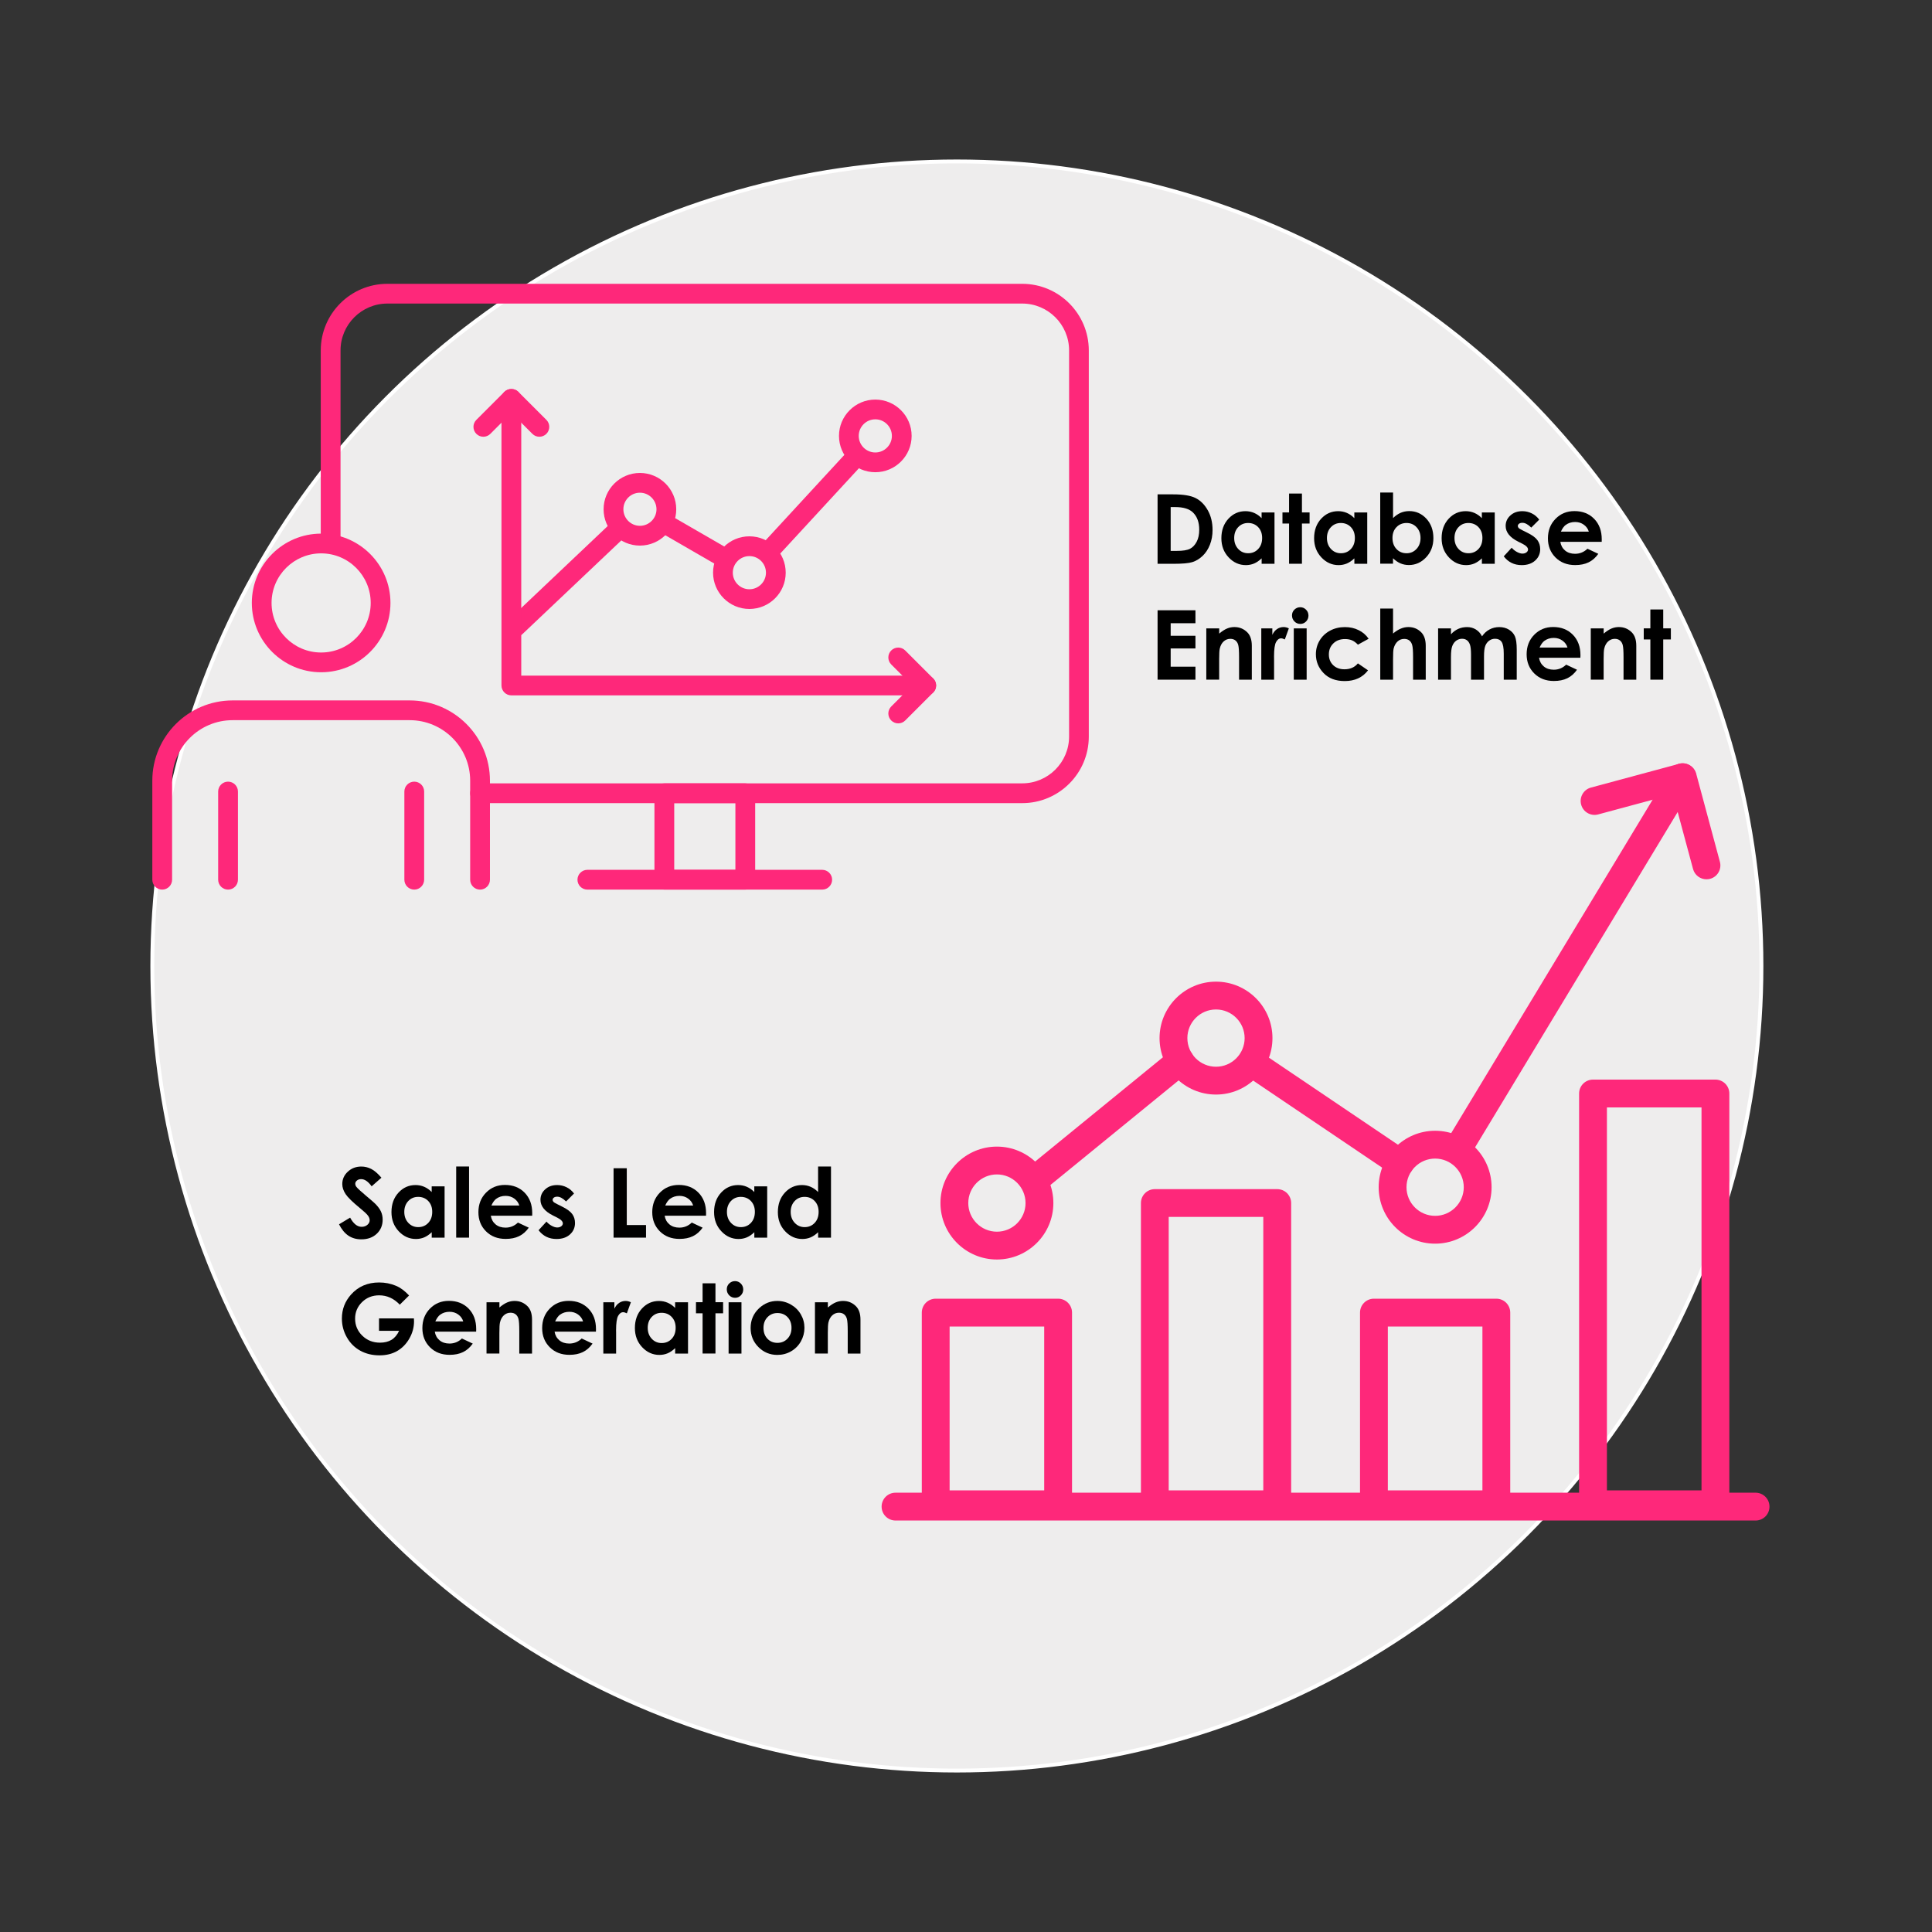 <?xml version="1.0" encoding="utf-8"?>
<!-- Generator: Adobe Illustrator 25.4.1, SVG Export Plug-In . SVG Version: 6.00 Build 0)  -->
<svg version="1.1" xmlns="http://www.w3.org/2000/svg" xmlns:xlink="http://www.w3.org/1999/xlink" x="0px" y="0px"
	 viewBox="0 0 500 500" style="enable-background:new 0 0 500 500;" xml:space="preserve">
<rect x="0" y="0" width="500" height="500" fill="#333333" stroke="none"/>
<style type="text/css">
	.st0{fill:#EEEDED;stroke:#FFFFFF;stroke-miterlimit:10;}
	.st1{fill:#FE287A;}
	.st2{fill:#FE69A2;}
	.st3{fill:#FE287A;stroke:#FE287A;stroke-width:0.25;stroke-miterlimit:10;}
	.st4{fill:#FE287A;stroke:#FE287A;stroke-width:0.5;stroke-miterlimit:10;}
	.st5{opacity:0.6;}
	.st6{fill:#565555;}
</style>
<g id="Singel_Site">
</g>
<g id="Regonial">
	<g>
		<circle class="st0" cx="247.64" cy="250" r="208.22"/>
	</g>
	<g>
		<g>
			<g>
				<g>
					<path class="st1" d="M264.55,207.85H124.24c-1.41,0-2.56-1.15-2.56-2.56s1.15-2.56,2.56-2.56h140.31
						c6.69,0,12.13-5.44,12.13-12.13V90.69c0-6.69-5.44-12.13-12.13-12.13H100.26c-6.69,0-12.13,5.44-12.13,12.13v49.62
						c0,1.41-1.15,2.56-2.56,2.56c-1.41,0-2.56-1.14-2.56-2.56V90.69c0-9.51,7.73-17.24,17.24-17.24h164.29
						c9.51,0,17.24,7.74,17.24,17.24v99.92C281.79,200.12,274.06,207.85,264.55,207.85z"/>
				</g>
				<g>
					<path class="st1" d="M192.88,230.23h-20.95c-1.41,0-2.56-1.15-2.56-2.56V205.3c0-1.41,1.15-2.56,2.56-2.56h20.95
						c1.41,0,2.56,1.15,2.56,2.56v22.37C195.44,229.08,194.29,230.23,192.88,230.23z M174.49,225.11h15.83v-17.26h-15.83V225.11z"/>
				</g>
				<g>
					<path class="st1" d="M212.79,230.23h-60.78c-1.41,0-2.56-1.15-2.56-2.56s1.15-2.56,2.56-2.56h60.78c1.41,0,2.56,1.15,2.56,2.56
						S214.2,230.23,212.79,230.23z"/>
				</g>
			</g>
			<g>
				<g>
					<path class="st1" d="M198.98,145.25c-0.62,0-1.24-0.22-1.73-0.68c-1.04-0.96-1.1-2.58-0.15-3.61l22.56-24.47
						c0.96-1.04,2.58-1.1,3.61-0.15c1.04,0.96,1.1,2.58,0.15,3.61l-22.56,24.47C200.35,144.97,199.67,145.25,198.98,145.25z"/>
				</g>
				<g>
					<path class="st1" d="M187.78,147.14c-0.43,0-0.87-0.11-1.28-0.34l-15.83-9.15c-1.22-0.71-1.64-2.27-0.94-3.49
						c0.71-1.22,2.27-1.64,3.49-0.94l15.83,9.15c1.22,0.71,1.64,2.27,0.94,3.49C189.53,146.68,188.67,147.14,187.78,147.14z"/>
				</g>
				<g>
					<path class="st1" d="M133.43,164.82c-0.68,0-1.35-0.27-1.86-0.8c-0.97-1.02-0.93-2.64,0.1-3.62l26.84-25.43
						c1.02-0.97,2.64-0.93,3.62,0.1c0.97,1.03,0.93,2.64-0.1,3.62l-26.84,25.43C134.69,164.59,134.06,164.82,133.43,164.82z"/>
				</g>
				<g>
					<path class="st1" d="M165.61,141.2c-5.18,0-9.4-4.22-9.4-9.4c0-5.18,4.22-9.4,9.4-9.4c5.18,0,9.4,4.22,9.4,9.4
						C175.01,136.98,170.79,141.2,165.61,141.2z M165.61,127.51c-2.36,0-4.28,1.92-4.28,4.28c0,2.36,1.92,4.29,4.28,4.29
						c2.36,0,4.29-1.92,4.29-4.29C169.89,129.44,167.97,127.51,165.61,127.51z"/>
				</g>
				<g>
					<path class="st1" d="M193.94,157.6c-5.18,0-9.4-4.22-9.4-9.4c0-5.18,4.22-9.4,9.4-9.4c5.18,0,9.4,4.22,9.4,9.4
						C203.35,153.39,199.13,157.6,193.94,157.6z M193.94,143.92c-2.36,0-4.29,1.92-4.29,4.29c0,2.36,1.92,4.29,4.29,4.29
						c2.36,0,4.29-1.92,4.29-4.29C198.23,145.84,196.31,143.92,193.94,143.92z"/>
				</g>
				<g>
					<path class="st1" d="M226.53,122.21c-5.18,0-9.4-4.22-9.4-9.4c0-5.18,4.22-9.4,9.4-9.4c5.18,0,9.4,4.22,9.4,9.4
						C235.93,117.99,231.71,122.21,226.53,122.21z M226.53,108.52c-2.36,0-4.29,1.92-4.29,4.29c0,2.36,1.92,4.29,4.29,4.29
						c2.36,0,4.29-1.92,4.29-4.29C230.81,110.44,228.89,108.52,226.53,108.52z"/>
				</g>
				<g>
					<g>
						<path class="st1" d="M239.71,179.96H132.34c-1.41,0-2.56-1.15-2.56-2.56v-74.18c0-1.41,1.15-2.56,2.56-2.56
							c1.41,0,2.56,1.15,2.56,2.56v71.63h104.81c1.41,0,2.56,1.15,2.56,2.56C242.27,178.82,241.12,179.96,239.71,179.96z"/>
					</g>
					<g>
						<path class="st1" d="M139.59,113.03c-0.65,0-1.31-0.25-1.81-0.75l-5.44-5.44l-5.44,5.44c-1,1-2.62,1-3.62,0
							c-1-1-1-2.62,0-3.62l7.25-7.25c0.96-0.96,2.66-0.96,3.62,0l7.25,7.25c1,1,1,2.62,0,3.62
							C140.9,112.78,140.24,113.03,139.59,113.03z"/>
					</g>
					<g>
						<path class="st1" d="M232.46,187.21c-0.65,0-1.31-0.25-1.81-0.75c-1-1-1-2.62,0-3.62l5.44-5.44l-5.44-5.44c-1-1-1-2.62,0-3.62
							c1-1,2.62-1,3.62,0l7.25,7.25c0.48,0.48,0.75,1.13,0.75,1.81c0,0.68-0.27,1.33-0.75,1.81l-7.25,7.25
							C233.77,186.96,233.12,187.21,232.46,187.21z"/>
					</g>
				</g>
			</g>
		</g>
		<g>
			<g>
				<g>
					<path class="st1" d="M124.24,230.23c-1.41,0-2.56-1.15-2.56-2.56v-25.63c0-8.63-7.02-15.66-15.66-15.66H60.2
						c-8.63,0-15.66,7.02-15.66,15.66v25.63c0,1.41-1.15,2.56-2.56,2.56c-1.41,0-2.56-1.15-2.56-2.56v-25.63
						c0-11.45,9.32-20.77,20.77-20.77h45.83c11.46,0,20.78,9.32,20.78,20.77v25.63C126.8,229.08,125.65,230.23,124.24,230.23z"/>
				</g>
				<g>
					<path class="st1" d="M83.11,173.98c-9.89,0-17.94-8.05-17.94-17.94s8.05-17.94,17.94-17.94c9.89,0,17.94,8.05,17.94,17.94
						S93.01,173.98,83.11,173.98z M83.11,143.21c-7.07,0-12.83,5.75-12.83,12.83s5.75,12.83,12.83,12.83
						c7.07,0,12.83-5.75,12.83-12.83S90.19,143.21,83.11,143.21z"/>
				</g>
			</g>
			<g>
				<g>
					<path class="st1" d="M59.02,230.23c-1.41,0-2.56-1.15-2.56-2.56v-22.82c0-1.41,1.15-2.56,2.56-2.56c1.41,0,2.56,1.15,2.56,2.56
						v22.82C61.58,229.08,60.43,230.23,59.02,230.23z"/>
				</g>
				<g>
					<path class="st1" d="M107.21,230.23c-1.41,0-2.56-1.15-2.56-2.56v-22.82c0-1.41,1.15-2.56,2.56-2.56
						c1.41,0,2.56,1.15,2.56,2.56v22.82C109.76,229.08,108.62,230.23,107.21,230.23z"/>
				</g>
			</g>
		</g>
	</g>
	<g>
		<g>
			<path class="st1" d="M273.84,392.92h-31.68c-1.99,0-3.6-1.61-3.6-3.6V339.7c0-1.99,1.61-3.6,3.6-3.6h31.68
				c1.99,0,3.6,1.61,3.6,3.6v49.61C277.44,391.3,275.83,392.92,273.84,392.92z M245.76,385.71h24.48V343.3h-24.48V385.71z"/>
		</g>
		<g>
			<path class="st1" d="M330.55,392.92h-31.68c-1.99,0-3.6-1.61-3.6-3.6v-77.97c0-1.99,1.61-3.6,3.6-3.6h31.68
				c1.99,0,3.6,1.61,3.6,3.6v77.97C334.15,391.3,332.53,392.92,330.55,392.92z M302.46,385.71h24.48v-70.77h-24.48V385.71z"/>
		</g>
		<g>
			<path class="st1" d="M387.25,392.92h-31.68c-1.99,0-3.6-1.61-3.6-3.6V339.7c0-1.99,1.61-3.6,3.6-3.6h31.68
				c1.99,0,3.6,1.61,3.6,3.6v49.61C390.85,391.3,389.24,392.92,387.25,392.92z M359.17,385.71h24.48V343.3h-24.48V385.71z"/>
		</g>
		<g>
			<path class="st1" d="M443.95,392.92h-31.68c-1.99,0-3.6-1.61-3.6-3.6V283c0-1.99,1.61-3.6,3.6-3.6h31.68c1.99,0,3.6,1.61,3.6,3.6
				v106.32C447.55,391.3,445.94,392.92,443.95,392.92z M415.87,385.71h24.48V286.6h-24.48V385.71z"/>
		</g>
		<g>
			<path class="st1" d="M377.96,299.84c-0.63,0-1.28-0.17-1.86-0.52c-1.7-1.03-2.25-3.24-1.22-4.94l57.46-95.1
				c1.03-1.7,3.24-2.25,4.94-1.22c1.7,1.03,2.25,3.24,1.22,4.94l-57.46,95.1C380.37,299.22,379.18,299.84,377.96,299.84z"/>
		</g>
		<g>
			<path class="st1" d="M362.35,304.59c-0.69,0-1.39-0.2-2.01-0.62l-37.87-25.56c-1.65-1.11-2.08-3.35-0.97-5
				c1.11-1.65,3.35-2.08,5-0.97L364.37,298c1.65,1.11,2.08,3.35,0.97,5C364.64,304.03,363.51,304.59,362.35,304.59z"/>
		</g>
		<g>
			<path class="st1" d="M268.35,308.48c-1.04,0-2.08-0.45-2.79-1.32c-1.26-1.54-1.03-3.81,0.51-5.07l37.1-30.27
				c1.54-1.26,3.81-1.02,5.07,0.51c1.26,1.54,1.03,3.81-0.51,5.07l-37.1,30.27C269.96,308.22,269.15,308.48,268.35,308.48z"/>
		</g>
		<g>
			<path class="st1" d="M441.63,227.56c-1.59,0-3.04-1.06-3.47-2.66l-5.21-19.34l-19.34,5.21c-1.92,0.52-3.9-0.62-4.41-2.54
				c-0.52-1.92,0.62-3.9,2.54-4.41l22.82-6.15c0.92-0.25,1.9-0.12,2.73,0.36c0.83,0.48,1.43,1.26,1.68,2.18l6.14,22.82
				c0.52,1.92-0.62,3.9-2.54,4.41C442.26,227.52,441.94,227.56,441.63,227.56z"/>
		</g>
		<g>
			<path class="st1" d="M454.35,393.51H231.76c-1.99,0-3.6-1.61-3.6-3.6c0-1.99,1.61-3.6,3.6-3.6h222.58c1.99,0,3.6,1.61,3.6,3.6
				C457.95,391.89,456.34,393.51,454.35,393.51z"/>
		</g>
		<g>
			<path class="st1" d="M258,325.96c-8.06,0-14.61-6.55-14.61-14.61c0-8.05,6.55-14.61,14.61-14.61c8.06,0,14.61,6.55,14.61,14.61
				C272.61,319.4,266.06,325.96,258,325.96z M258,303.94c-4.08,0-7.41,3.32-7.41,7.41c0,4.08,3.32,7.41,7.41,7.41
				c4.08,0,7.41-3.32,7.41-7.41C265.41,307.27,262.09,303.94,258,303.94z"/>
		</g>
		<g>
			<path class="st1" d="M314.7,283.27c-8.06,0-14.61-6.55-14.61-14.61c0-8.05,6.55-14.61,14.61-14.61c8.06,0,14.61,6.55,14.61,14.61
				C329.31,276.72,322.76,283.27,314.7,283.27z M314.7,261.25c-4.08,0-7.41,3.32-7.41,7.41c0,4.09,3.32,7.41,7.41,7.41
				c4.08,0,7.41-3.32,7.41-7.41C322.11,264.58,318.79,261.25,314.7,261.25z"/>
		</g>
		<g>
			<path class="st1" d="M371.41,321.86c-8.06,0-14.61-6.55-14.61-14.61c0-8.05,6.55-14.61,14.61-14.61s14.61,6.55,14.61,14.61
				C386.02,315.31,379.46,321.86,371.41,321.86z M371.41,299.84c-4.08,0-7.41,3.32-7.41,7.41s3.32,7.41,7.41,7.41
				c4.08,0,7.41-3.32,7.41-7.41S375.49,299.84,371.41,299.84z"/>
		</g>
	</g>
	<g>
		<path d="M98.71,304.79l-2.53,2.23c-0.89-1.24-1.79-1.86-2.71-1.86c-0.45,0-0.82,0.12-1.1,0.36s-0.43,0.51-0.43,0.81
			s0.1,0.59,0.31,0.85c0.28,0.36,1.11,1.13,2.51,2.31c1.3,1.09,2.1,1.78,2.37,2.06c0.69,0.7,1.18,1.37,1.47,2.01
			c0.29,0.64,0.43,1.34,0.43,2.09c0,1.47-0.51,2.69-1.53,3.65c-1.02,0.96-2.35,1.44-3.98,1.44c-1.28,0-2.39-0.31-3.34-0.94
			s-1.76-1.61-2.44-2.95l2.87-1.73c0.86,1.59,1.86,2.38,2.98,2.38c0.59,0,1.08-0.17,1.48-0.51s0.6-0.74,0.6-1.18
			c0-0.41-0.15-0.81-0.45-1.22s-0.97-1.03-1.99-1.87c-1.96-1.6-3.22-2.83-3.79-3.69c-0.57-0.87-0.86-1.73-0.86-2.59
			c0-1.25,0.47-2.31,1.42-3.2c0.95-0.89,2.12-1.34,3.51-1.34c0.9,0,1.75,0.21,2.56,0.62C96.89,302.93,97.77,303.69,98.71,304.79z"/>
		<path d="M111.73,307.02h3.33v13.28h-3.33v-1.4c-0.65,0.62-1.3,1.06-1.96,1.34c-0.66,0.27-1.36,0.41-2.13,0.41
			c-1.71,0-3.2-0.67-4.45-2c-1.25-1.33-1.88-2.98-1.88-4.96c0-2.05,0.61-3.73,1.82-5.04c1.21-1.31,2.68-1.96,4.41-1.96
			c0.8,0,1.54,0.15,2.24,0.45c0.7,0.3,1.35,0.75,1.94,1.36V307.02z M108.22,309.75c-1.03,0-1.89,0.36-2.57,1.09
			c-0.68,0.73-1.02,1.66-1.02,2.8c0,1.15,0.35,2.09,1.04,2.83c0.69,0.74,1.55,1.11,2.56,1.11c1.05,0,1.91-0.36,2.6-1.09
			c0.69-0.73,1.03-1.68,1.03-2.86c0-1.16-0.34-2.09-1.03-2.81C110.15,310.11,109.28,309.75,108.22,309.75z"/>
		<path d="M118.06,301.89h3.33v18.41h-3.33V301.89z"/>
		<path d="M137.73,314.62h-10.71c0.15,0.94,0.57,1.69,1.24,2.25c0.67,0.56,1.53,0.84,2.57,0.84c1.24,0,2.31-0.44,3.21-1.31
			l2.81,1.32c-0.7,0.99-1.54,1.73-2.51,2.2c-0.98,0.48-2.14,0.71-3.48,0.71c-2.08,0-3.78-0.66-5.09-1.97
			c-1.31-1.31-1.96-2.96-1.96-4.94c0-2.03,0.65-3.71,1.96-5.05c1.31-1.34,2.94-2.01,4.91-2.01c2.09,0,3.79,0.67,5.1,2.01
			c1.31,1.34,1.96,3.11,1.96,5.3L137.73,314.62z M134.4,312c-0.22-0.74-0.65-1.34-1.3-1.81s-1.4-0.7-2.26-0.7
			c-0.93,0-1.75,0.26-2.45,0.78c-0.44,0.33-0.85,0.9-1.22,1.72H134.4z"/>
		<path d="M148.56,308.88l-2.06,2.06c-0.84-0.83-1.6-1.24-2.28-1.24c-0.37,0-0.67,0.08-0.88,0.24c-0.21,0.16-0.32,0.36-0.32,0.59
			c0,0.18,0.07,0.34,0.2,0.49c0.13,0.15,0.47,0.36,1,0.62l1.22,0.61c1.29,0.63,2.17,1.28,2.65,1.94c0.48,0.66,0.72,1.43,0.72,2.32
			c0,1.18-0.43,2.17-1.3,2.96c-0.87,0.79-2.03,1.18-3.49,1.18c-1.94,0-3.48-0.76-4.64-2.27l2.05-2.23c0.39,0.46,0.85,0.82,1.37,1.1
			c0.53,0.28,0.99,0.42,1.4,0.42c0.44,0,0.79-0.11,1.06-0.32s0.4-0.46,0.4-0.73c0-0.51-0.48-1.01-1.45-1.5l-1.12-0.56
			c-2.15-1.08-3.22-2.44-3.22-4.06c0-1.05,0.4-1.95,1.21-2.69c0.81-0.75,1.84-1.12,3.11-1.12c0.86,0,1.67,0.19,2.44,0.57
			C147.38,307.62,148.03,308.17,148.56,308.88z"/>
		<path d="M158.79,302.34h3.42v14.7h4.98v3.26h-8.4V302.34z"/>
		<path d="M182.72,314.62h-10.71c0.15,0.94,0.57,1.69,1.24,2.25c0.67,0.56,1.53,0.84,2.57,0.84c1.24,0,2.31-0.44,3.21-1.31
			l2.81,1.32c-0.7,0.99-1.54,1.73-2.51,2.2c-0.98,0.48-2.14,0.71-3.48,0.71c-2.08,0-3.78-0.66-5.09-1.97
			c-1.31-1.31-1.96-2.96-1.96-4.94c0-2.03,0.65-3.71,1.96-5.05c1.31-1.34,2.94-2.01,4.91-2.01c2.09,0,3.79,0.67,5.1,2.01
			c1.31,1.34,1.96,3.11,1.96,5.3L182.72,314.62z M179.39,312c-0.22-0.74-0.65-1.34-1.3-1.81s-1.4-0.7-2.26-0.7
			c-0.93,0-1.75,0.26-2.45,0.78c-0.44,0.33-0.85,0.9-1.22,1.72H179.39z"/>
		<path d="M195.22,307.02h3.33v13.28h-3.33v-1.4c-0.65,0.62-1.3,1.06-1.96,1.34c-0.66,0.27-1.36,0.41-2.13,0.41
			c-1.71,0-3.2-0.67-4.45-2c-1.25-1.33-1.88-2.98-1.88-4.96c0-2.05,0.61-3.73,1.82-5.04c1.21-1.31,2.68-1.96,4.41-1.96
			c0.8,0,1.54,0.15,2.24,0.45c0.7,0.3,1.35,0.75,1.94,1.36V307.02z M191.72,309.75c-1.03,0-1.89,0.36-2.57,1.09
			c-0.68,0.73-1.02,1.66-1.02,2.8c0,1.15,0.35,2.09,1.04,2.83c0.69,0.74,1.55,1.11,2.56,1.11c1.05,0,1.91-0.36,2.6-1.09
			c0.69-0.73,1.03-1.68,1.03-2.86c0-1.16-0.34-2.09-1.03-2.81C193.65,310.11,192.77,309.75,191.72,309.75z"/>
		<path d="M211.73,301.89h3.33v18.41h-3.33v-1.4c-0.65,0.62-1.3,1.06-1.96,1.34c-0.66,0.27-1.36,0.41-2.13,0.41
			c-1.71,0-3.2-0.67-4.45-2c-1.25-1.33-1.88-2.98-1.88-4.96c0-2.05,0.61-3.73,1.82-5.04c1.21-1.31,2.68-1.96,4.41-1.96
			c0.8,0,1.54,0.15,2.24,0.45c0.7,0.3,1.35,0.75,1.94,1.36V301.89z M208.22,309.75c-1.03,0-1.89,0.36-2.57,1.09
			c-0.68,0.73-1.02,1.66-1.02,2.8c0,1.15,0.35,2.09,1.04,2.83c0.69,0.74,1.55,1.11,2.56,1.11c1.05,0,1.91-0.36,2.6-1.09
			c0.69-0.73,1.03-1.68,1.03-2.86c0-1.16-0.34-2.09-1.03-2.81C210.15,310.11,209.28,309.75,208.22,309.75z"/>
		<path d="M105.87,335.27l-2.41,2.38c-1.52-1.61-3.3-2.42-5.33-2.42c-1.77,0-3.25,0.59-4.44,1.76s-1.79,2.6-1.79,4.27
			c0,1.73,0.62,3.2,1.86,4.41c1.24,1.21,2.77,1.81,4.58,1.81c1.18,0,2.18-0.25,2.99-0.74s1.46-1.27,1.96-2.33h-5.2v-3.21h9.03
			l0.03,0.76c0,1.57-0.41,3.06-1.22,4.47c-0.81,1.41-1.87,2.48-3.16,3.22s-2.81,1.11-4.55,1.11c-1.86,0-3.53-0.4-4.99-1.21
			s-2.62-1.96-3.47-3.46s-1.28-3.11-1.28-4.85c0-2.38,0.79-4.44,2.36-6.2c1.86-2.09,4.29-3.14,7.28-3.14c1.56,0,3.02,0.29,4.38,0.87
			C103.65,333.25,104.77,334.09,105.87,335.27z"/>
		<path d="M123.23,344.62h-10.71c0.15,0.94,0.57,1.69,1.24,2.25c0.67,0.56,1.53,0.84,2.57,0.84c1.24,0,2.31-0.44,3.21-1.31
			l2.81,1.32c-0.7,0.99-1.54,1.73-2.51,2.2c-0.98,0.48-2.14,0.71-3.48,0.71c-2.08,0-3.78-0.66-5.09-1.97
			c-1.31-1.31-1.96-2.96-1.96-4.94c0-2.03,0.65-3.71,1.96-5.05c1.31-1.34,2.94-2.01,4.91-2.01c2.09,0,3.79,0.67,5.1,2.01
			c1.31,1.34,1.96,3.11,1.96,5.3L123.23,344.62z M119.89,342c-0.22-0.74-0.65-1.34-1.3-1.81s-1.4-0.7-2.26-0.7
			c-0.93,0-1.75,0.26-2.45,0.78c-0.44,0.33-0.85,0.9-1.22,1.72H119.89z"/>
		<path d="M125.92,337.02h3.33v1.36c0.75-0.64,1.44-1.08,2.05-1.33c0.61-0.25,1.24-0.37,1.88-0.37c1.32,0,2.43,0.46,3.35,1.38
			c0.77,0.78,1.16,1.94,1.16,3.47v8.78h-3.3v-5.82c0-1.58-0.07-2.64-0.21-3.16c-0.14-0.52-0.39-0.92-0.74-1.19
			c-0.35-0.27-0.79-0.41-1.31-0.41c-0.67,0-1.25,0.23-1.74,0.68s-0.82,1.08-1,1.87c-0.1,0.41-0.15,1.31-0.15,2.69v5.33h-3.33V337.02
			z"/>
		<path d="M154.23,344.62h-10.71c0.15,0.94,0.57,1.69,1.24,2.25c0.67,0.56,1.53,0.84,2.57,0.84c1.24,0,2.31-0.44,3.21-1.31
			l2.81,1.32c-0.7,0.99-1.54,1.73-2.51,2.2c-0.98,0.48-2.14,0.71-3.48,0.71c-2.08,0-3.78-0.66-5.09-1.97
			c-1.31-1.31-1.96-2.96-1.96-4.94c0-2.03,0.65-3.71,1.96-5.05c1.31-1.34,2.94-2.01,4.91-2.01c2.09,0,3.79,0.67,5.1,2.01
			c1.31,1.34,1.96,3.11,1.96,5.3L154.23,344.62z M150.9,342c-0.22-0.74-0.65-1.34-1.3-1.81s-1.4-0.7-2.26-0.7
			c-0.93,0-1.75,0.26-2.45,0.78c-0.44,0.33-0.85,0.9-1.22,1.72H150.9z"/>
		<path d="M156.15,337.02H159v1.67c0.31-0.66,0.72-1.16,1.23-1.5c0.51-0.34,1.07-0.51,1.69-0.51c0.43,0,0.88,0.11,1.35,0.34
			l-1.04,2.87c-0.39-0.2-0.71-0.29-0.96-0.29c-0.51,0-0.95,0.32-1.3,0.95c-0.35,0.63-0.53,1.88-0.53,3.74l0.01,0.65v5.37h-3.31
			V337.02z"/>
		<path d="M174.73,337.02h3.33v13.28h-3.33v-1.4c-0.65,0.62-1.3,1.06-1.96,1.34c-0.66,0.27-1.36,0.41-2.13,0.41
			c-1.71,0-3.2-0.67-4.45-2c-1.25-1.33-1.88-2.98-1.88-4.96c0-2.05,0.61-3.73,1.82-5.04c1.21-1.31,2.68-1.96,4.41-1.96
			c0.8,0,1.54,0.15,2.24,0.45c0.7,0.3,1.35,0.75,1.94,1.36V337.02z M171.22,339.75c-1.03,0-1.89,0.36-2.57,1.09
			c-0.68,0.73-1.02,1.66-1.02,2.8c0,1.15,0.35,2.09,1.04,2.83c0.69,0.74,1.55,1.11,2.56,1.11c1.05,0,1.91-0.36,2.6-1.09
			c0.69-0.73,1.03-1.68,1.03-2.86c0-1.16-0.34-2.09-1.03-2.81C173.15,340.11,172.28,339.75,171.22,339.75z"/>
		<path d="M181.83,332.12h3.33v4.89h1.98v2.87h-1.98v10.41h-3.33v-10.41h-1.71v-2.87h1.71V332.12z"/>
		<path d="M190.22,331.55c0.58,0,1.09,0.21,1.5,0.63c0.42,0.42,0.63,0.94,0.63,1.54c0,0.59-0.21,1.1-0.62,1.52
			c-0.41,0.42-0.91,0.63-1.49,0.63c-0.59,0-1.1-0.21-1.52-0.64c-0.42-0.43-0.63-0.95-0.63-1.56c0-0.59,0.21-1.09,0.62-1.5
			C189.14,331.76,189.64,331.55,190.22,331.55z M188.56,337.02h3.33v13.28h-3.33V337.02z"/>
		<path d="M201.15,336.68c1.25,0,2.43,0.31,3.53,0.94c1.1,0.63,1.96,1.48,2.58,2.55s0.93,2.23,0.93,3.48c0,1.25-0.31,2.42-0.93,3.52
			c-0.62,1.09-1.47,1.94-2.55,2.56s-2.26,0.92-3.55,0.92c-1.9,0-3.53-0.68-4.88-2.03c-1.35-1.36-2.02-3-2.02-4.94
			c0-2.07,0.76-3.8,2.28-5.19C197.89,337.28,199.42,336.68,201.15,336.68z M201.21,339.81c-1.04,0-1.9,0.36-2.59,1.08
			c-0.69,0.72-1.03,1.64-1.03,2.76c0,1.16,0.34,2.09,1.02,2.81s1.54,1.07,2.59,1.07c1.04,0,1.91-0.36,2.6-1.09
			c0.69-0.72,1.04-1.66,1.04-2.79s-0.34-2.06-1.02-2.78C203.14,340.17,202.27,339.81,201.21,339.81z"/>
		<path d="M210.92,337.02h3.33v1.36c0.75-0.64,1.44-1.08,2.05-1.33c0.61-0.25,1.24-0.37,1.88-0.37c1.32,0,2.43,0.46,3.35,1.38
			c0.77,0.78,1.16,1.94,1.16,3.47v8.78h-3.3v-5.82c0-1.58-0.07-2.64-0.21-3.16c-0.14-0.52-0.39-0.92-0.74-1.19
			c-0.35-0.27-0.79-0.41-1.31-0.41c-0.67,0-1.25,0.23-1.74,0.68s-0.82,1.08-1,1.87c-0.1,0.41-0.15,1.31-0.15,2.69v5.33h-3.33V337.02
			z"/>
	</g>
	<g>
		<path d="M299.58,127.94h4.05c2.61,0,4.55,0.32,5.82,0.97c1.27,0.65,2.31,1.7,3.13,3.16c0.82,1.46,1.23,3.16,1.23,5.1
			c0,1.38-0.23,2.66-0.69,3.82c-0.46,1.16-1.09,2.12-1.9,2.89c-0.81,0.76-1.68,1.29-2.63,1.59s-2.58,0.44-4.9,0.44h-4.11V127.94z
			 M302.97,131.24v11.33h1.59c1.56,0,2.7-0.18,3.4-0.54c0.7-0.36,1.28-0.96,1.73-1.81c0.45-0.85,0.67-1.89,0.67-3.13
			c0-1.91-0.53-3.38-1.6-4.44c-0.96-0.95-2.5-1.42-4.63-1.42H302.97z"/>
		<path d="M326.51,132.62h3.33v13.28h-3.33v-1.4c-0.65,0.62-1.3,1.06-1.96,1.34c-0.66,0.27-1.36,0.41-2.13,0.41
			c-1.71,0-3.2-0.67-4.45-2c-1.25-1.33-1.88-2.98-1.88-4.96c0-2.05,0.61-3.73,1.82-5.04c1.21-1.31,2.68-1.96,4.41-1.96
			c0.8,0,1.54,0.15,2.24,0.45c0.7,0.3,1.35,0.75,1.94,1.36V132.62z M323,135.35c-1.03,0-1.89,0.36-2.57,1.09
			c-0.68,0.73-1.02,1.66-1.02,2.8c0,1.15,0.35,2.09,1.04,2.83c0.69,0.74,1.55,1.11,2.56,1.11c1.05,0,1.91-0.36,2.6-1.09
			c0.69-0.73,1.03-1.68,1.03-2.86c0-1.16-0.34-2.09-1.03-2.81C324.93,135.71,324.06,135.35,323,135.35z"/>
		<path d="M333.61,127.73h3.33v4.89h1.98v2.87h-1.98v10.41h-3.33v-10.41h-1.71v-2.87h1.71V127.73z"/>
		<path d="M350.51,132.62h3.33v13.28h-3.33v-1.4c-0.65,0.62-1.3,1.06-1.96,1.34c-0.66,0.27-1.36,0.41-2.13,0.41
			c-1.71,0-3.2-0.67-4.45-2c-1.25-1.33-1.88-2.98-1.88-4.96c0-2.05,0.61-3.73,1.82-5.04c1.21-1.31,2.68-1.96,4.41-1.96
			c0.8,0,1.54,0.15,2.24,0.45c0.7,0.3,1.35,0.75,1.94,1.36V132.62z M347,135.35c-1.03,0-1.89,0.36-2.57,1.09
			c-0.68,0.73-1.02,1.66-1.02,2.8c0,1.15,0.35,2.09,1.04,2.83c0.69,0.74,1.55,1.11,2.56,1.11c1.05,0,1.91-0.36,2.6-1.09
			c0.69-0.73,1.03-1.68,1.03-2.86c0-1.16-0.34-2.09-1.03-2.81C348.93,135.71,348.06,135.35,347,135.35z"/>
		<path d="M360.52,127.49v6.59c0.6-0.6,1.25-1.05,1.95-1.36c0.7-0.3,1.45-0.45,2.25-0.45c1.73,0,3.21,0.66,4.42,1.96
			c1.21,1.31,1.82,2.99,1.82,5.04c0,1.98-0.63,3.63-1.88,4.96c-1.25,1.33-2.74,2-4.46,2c-0.76,0-1.48-0.14-2.14-0.41
			s-1.31-0.72-1.97-1.34v1.4h-3.31v-18.41H360.52z M364.02,135.35c-1.05,0-1.92,0.36-2.61,1.07s-1.04,1.65-1.04,2.81
			c0,1.18,0.35,2.13,1.04,2.86c0.69,0.73,1.56,1.09,2.61,1.09c1.02,0,1.87-0.37,2.57-1.11c0.7-0.74,1.04-1.69,1.04-2.83
			c0-1.14-0.34-2.07-1.03-2.8S365.06,135.35,364.02,135.35z"/>
		<path d="M383.51,132.62h3.33v13.28h-3.33v-1.4c-0.65,0.62-1.3,1.06-1.96,1.34c-0.66,0.27-1.36,0.41-2.13,0.41
			c-1.71,0-3.2-0.67-4.45-2c-1.25-1.33-1.88-2.98-1.88-4.96c0-2.05,0.61-3.73,1.82-5.04c1.21-1.31,2.68-1.96,4.41-1.96
			c0.8,0,1.54,0.15,2.24,0.45c0.7,0.3,1.35,0.75,1.94,1.36V132.62z M380.01,135.35c-1.03,0-1.89,0.36-2.57,1.09
			c-0.68,0.73-1.02,1.66-1.02,2.8c0,1.15,0.35,2.09,1.04,2.83c0.69,0.74,1.55,1.11,2.56,1.11c1.05,0,1.91-0.36,2.6-1.09
			c0.69-0.73,1.03-1.68,1.03-2.86c0-1.16-0.34-2.09-1.03-2.81C381.94,135.71,381.07,135.35,380.01,135.35z"/>
		<path d="M398.35,134.48l-2.06,2.06c-0.84-0.83-1.6-1.24-2.28-1.24c-0.37,0-0.67,0.08-0.88,0.24c-0.21,0.16-0.32,0.36-0.32,0.59
			c0,0.18,0.07,0.34,0.2,0.49c0.13,0.15,0.47,0.36,1,0.62l1.22,0.61c1.29,0.63,2.17,1.28,2.65,1.94c0.48,0.66,0.72,1.43,0.72,2.32
			c0,1.18-0.43,2.17-1.3,2.96c-0.87,0.79-2.03,1.18-3.49,1.18c-1.94,0-3.48-0.76-4.64-2.27l2.05-2.23c0.39,0.46,0.85,0.82,1.37,1.1
			c0.53,0.28,0.99,0.42,1.4,0.42c0.44,0,0.79-0.11,1.06-0.32s0.4-0.46,0.4-0.73c0-0.51-0.48-1.01-1.45-1.5l-1.12-0.56
			c-2.15-1.08-3.22-2.44-3.22-4.06c0-1.05,0.4-1.95,1.21-2.69c0.81-0.75,1.84-1.12,3.11-1.12c0.86,0,1.67,0.19,2.44,0.57
			C397.17,133.22,397.82,133.77,398.35,134.48z"/>
		<path d="M414.52,140.23h-10.71c0.15,0.94,0.57,1.69,1.24,2.25c0.67,0.56,1.53,0.84,2.57,0.84c1.24,0,2.31-0.44,3.21-1.31
			l2.81,1.32c-0.7,0.99-1.54,1.73-2.51,2.2c-0.98,0.48-2.14,0.71-3.48,0.71c-2.08,0-3.78-0.66-5.09-1.97
			c-1.31-1.31-1.96-2.96-1.96-4.94c0-2.03,0.65-3.71,1.96-5.05c1.31-1.34,2.94-2.01,4.91-2.01c2.09,0,3.79,0.67,5.1,2.01
			c1.31,1.34,1.96,3.11,1.96,5.3L414.52,140.23z M411.19,137.6c-0.22-0.74-0.65-1.34-1.3-1.81s-1.4-0.7-2.26-0.7
			c-0.93,0-1.75,0.26-2.45,0.78c-0.44,0.33-0.85,0.9-1.22,1.72H411.19z"/>
		<path d="M299.58,157.94h9.8v3.35h-6.41v3.25h6.41v3.28h-6.41v4.72h6.41v3.36h-9.8V157.94z"/>
		<path d="M312.2,162.62h3.33v1.36c0.75-0.64,1.44-1.08,2.05-1.33c0.61-0.25,1.24-0.37,1.88-0.37c1.32,0,2.43,0.46,3.35,1.38
			c0.77,0.78,1.16,1.94,1.16,3.47v8.78h-3.3v-5.82c0-1.58-0.07-2.64-0.21-3.16c-0.14-0.52-0.39-0.92-0.74-1.19
			c-0.35-0.27-0.79-0.41-1.31-0.41c-0.67,0-1.25,0.23-1.74,0.68s-0.82,1.08-1,1.87c-0.1,0.41-0.15,1.31-0.15,2.69v5.33h-3.33V162.62
			z"/>
		<path d="M326.42,162.62h2.86v1.67c0.31-0.66,0.72-1.16,1.23-1.5c0.51-0.34,1.07-0.51,1.69-0.51c0.43,0,0.88,0.11,1.35,0.34
			l-1.04,2.87c-0.39-0.2-0.71-0.29-0.96-0.29c-0.51,0-0.95,0.32-1.3,0.95c-0.35,0.63-0.53,1.88-0.53,3.74l0.01,0.65v5.37h-3.31
			V162.62z"/>
		<path d="M336.5,157.15c0.58,0,1.09,0.21,1.5,0.63c0.42,0.42,0.63,0.94,0.63,1.54c0,0.59-0.21,1.1-0.62,1.52
			c-0.41,0.42-0.91,0.63-1.49,0.63c-0.59,0-1.1-0.21-1.52-0.64c-0.42-0.43-0.63-0.95-0.63-1.56c0-0.59,0.21-1.09,0.62-1.5
			C335.42,157.36,335.92,157.15,336.5,157.15z M334.83,162.62h3.33v13.28h-3.33V162.62z"/>
		<path d="M354.2,165.31l-2.77,1.53c-0.52-0.54-1.04-0.92-1.55-1.13c-0.51-0.21-1.11-0.32-1.79-0.32c-1.25,0-2.25,0.37-3.02,1.12
			c-0.77,0.74-1.16,1.7-1.16,2.86c0,1.13,0.37,2.05,1.11,2.77c0.74,0.71,1.71,1.07,2.92,1.07c1.49,0,2.65-0.51,3.48-1.53l2.63,1.8
			c-1.42,1.85-3.43,2.78-6.03,2.78c-2.33,0-4.16-0.69-5.49-2.08c-1.32-1.38-1.98-3-1.98-4.86c0-1.29,0.32-2.47,0.96-3.55
			c0.64-1.08,1.54-1.93,2.69-2.55s2.44-0.93,3.86-0.93c1.32,0,2.5,0.26,3.55,0.79C352.67,163.59,353.53,164.34,354.2,165.31z"/>
		<path d="M357.21,157.49h3.31v6.47c0.65-0.56,1.31-0.98,1.97-1.26c0.66-0.28,1.33-0.42,2-0.42c1.32,0,2.43,0.46,3.33,1.37
			c0.77,0.79,1.16,1.95,1.16,3.48v8.78h-3.28v-5.82c0-1.54-0.07-2.58-0.22-3.12c-0.15-0.55-0.4-0.95-0.75-1.22
			c-0.35-0.27-0.79-0.4-1.31-0.4c-0.68,0-1.26,0.22-1.74,0.67c-0.48,0.45-0.82,1.06-1.01,1.83c-0.1,0.4-0.15,1.31-0.15,2.73v5.33
			h-3.31V157.49z"/>
		<path d="M372.18,162.62h3.33v1.53c0.57-0.63,1.2-1.09,1.9-1.4s1.46-0.46,2.28-0.46c0.83,0,1.58,0.2,2.25,0.61s1.21,1,1.61,1.78
			c0.53-0.78,1.18-1.38,1.95-1.78c0.77-0.41,1.61-0.61,2.52-0.61c0.94,0,1.77,0.22,2.49,0.66s1.23,1.01,1.55,1.72
			c0.31,0.71,0.47,1.86,0.47,3.45v7.79h-3.36v-6.74c0-1.51-0.19-2.52-0.56-3.06s-0.94-0.8-1.68-0.8c-0.57,0-1.08,0.16-1.53,0.49
			c-0.45,0.33-0.79,0.78-1.01,1.35c-0.22,0.57-0.33,1.5-0.33,2.76v5.99h-3.36v-6.43c0-1.19-0.09-2.05-0.26-2.58
			c-0.18-0.53-0.44-0.93-0.79-1.19c-0.35-0.26-0.77-0.39-1.27-0.39c-0.55,0-1.06,0.17-1.51,0.49c-0.45,0.33-0.79,0.79-1.02,1.39
			s-0.34,1.53-0.34,2.81v5.91h-3.33V162.62z"/>
		<path d="M409,170.23H398.3c0.15,0.94,0.57,1.69,1.24,2.25c0.67,0.56,1.53,0.84,2.57,0.84c1.24,0,2.31-0.44,3.21-1.31l2.81,1.32
			c-0.7,0.99-1.54,1.73-2.51,2.2c-0.98,0.48-2.14,0.71-3.48,0.71c-2.08,0-3.78-0.66-5.09-1.97c-1.31-1.31-1.96-2.96-1.96-4.94
			c0-2.03,0.65-3.71,1.96-5.05c1.31-1.34,2.94-2.01,4.91-2.01c2.09,0,3.79,0.67,5.1,2.01c1.31,1.34,1.96,3.11,1.96,5.3L409,170.23z
			 M405.67,167.6c-0.22-0.74-0.65-1.34-1.3-1.81s-1.4-0.7-2.26-0.7c-0.93,0-1.75,0.26-2.45,0.78c-0.44,0.33-0.85,0.9-1.22,1.72
			H405.67z"/>
		<path d="M411.7,162.62h3.33v1.36c0.75-0.64,1.44-1.08,2.05-1.33c0.61-0.25,1.24-0.37,1.88-0.37c1.32,0,2.43,0.46,3.35,1.38
			c0.77,0.78,1.16,1.94,1.16,3.47v8.78h-3.3v-5.82c0-1.58-0.07-2.64-0.21-3.16c-0.14-0.52-0.39-0.92-0.74-1.19
			c-0.35-0.27-0.79-0.41-1.31-0.41c-0.67,0-1.25,0.23-1.74,0.68s-0.82,1.08-1,1.87c-0.1,0.41-0.15,1.31-0.15,2.69v5.33h-3.33V162.62
			z"/>
		<path d="M427.11,157.73h3.33v4.89h1.98v2.87h-1.98v10.41h-3.33v-10.41h-1.71v-2.87h1.71V157.73z"/>
	</g>
</g>
<g id="National">
</g>
</svg>
